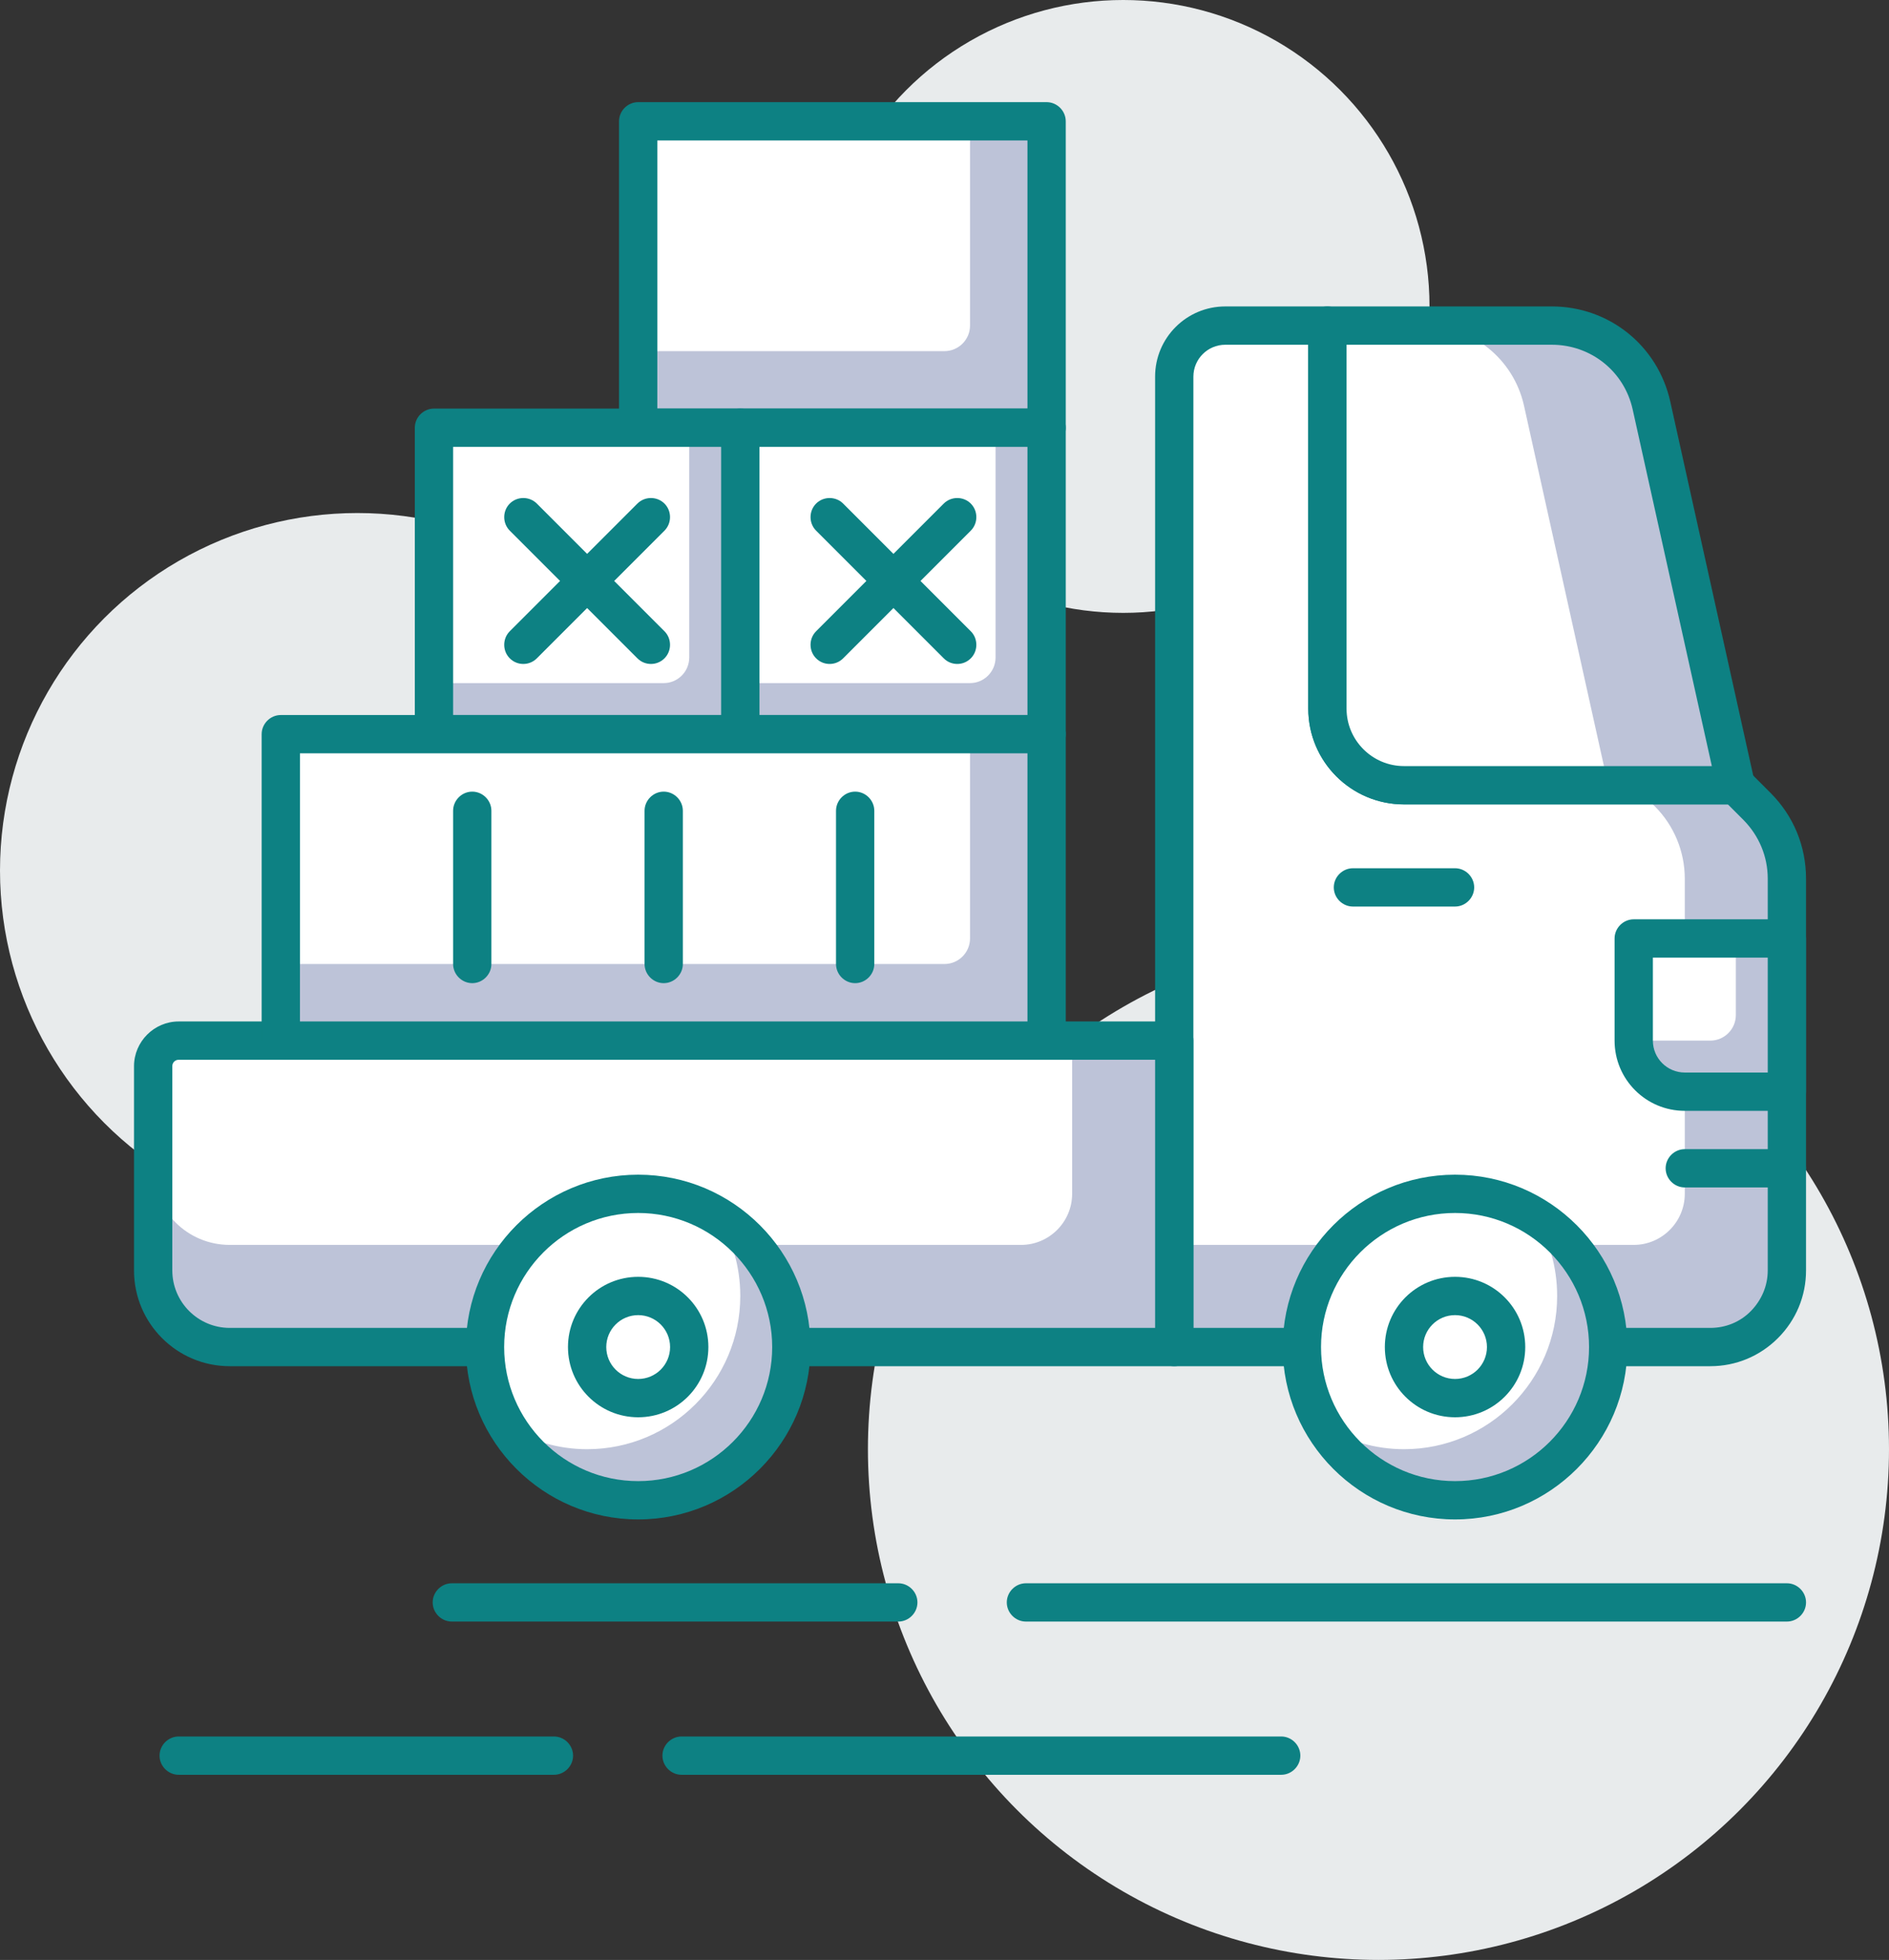 <?xml version="1.0" encoding="UTF-8"?>
<svg xmlns="http://www.w3.org/2000/svg" id="Layer_2" data-name="Layer 2" viewBox="0 0 74 76.75">
  <rect x="0" y="0" width="74" height="76.75" fill="#333333" stroke="none"/>
  <defs>
    <style>
      .cls-1 {
        fill: #bdc3d8;
      }

      .cls-1, .cls-2, .cls-3, .cls-4 {
        stroke-width: 0px;
      }

      .cls-2 {
        fill: #e8ebec;
      }

      .cls-3 {
        fill: #fff;
      }

      .cls-4 {
        fill: #0d8183;
      }
    </style>
  </defs>
  <g id="layer_1" data-name="layer 1">
    <circle class="cls-2" cx="14" cy="34.09" r="14"></circle>
    <circle class="cls-2" cx="44" cy="12" r="12"></circle>
    <circle class="cls-2" cx="54" cy="56.75" r="20"></circle>
    <g>
      <path class="cls-4" d="m70,63.5h-29.81c-.41,0-.75-.34-.75-.75s.34-.75.75-.75h29.81c.41,0,.75.34.75.75s-.34.75-.75.75Z"></path>
      <path class="cls-4" d="m35.19,63.5h-17.49c-.41,0-.75-.34-.75-.75s.34-.75.75-.75h17.49c.41,0,.75.34.75.75s-.34.75-.75.75Z"></path>
      <path class="cls-4" d="m50.19,69.5h-23.49c-.41,0-.75-.34-.75-.75s.34-.75.75-.75h23.49c.41,0,.75.34.75.75s-.34.75-.75.75Z"></path>
      <path class="cls-4" d="m21.71,69.5H7c-.41,0-.75-.34-.75-.75s.34-.75.75-.75h14.7c.41,0,.75.34.75.75s-.34.75-.75.75Z"></path>
      <path class="cls-1" d="m68.83,31.58l-.83-.83h-13c-1.66,0-3-1.34-3-3v-15h-4c-1.1,0-2,.89-2,2v38h21c1.66,0,3-1.34,3-3v-15.34c0-1.06-.42-2.08-1.17-2.83Z"></path>
      <path class="cls-3" d="m64.83,31.58l-.83-.83h-9c-1.66,0-3-1.34-3-3v-15h-4c-1.1,0-2,.89-2,2v34h18c1.1,0,2-.9,2-2v-12.34c0-1.06-.42-2.08-1.17-2.83Z"></path>
      <path class="cls-4" d="m67,53.5h-21c-.41,0-.75-.34-.75-.75V14.75c0-1.52,1.23-2.75,2.75-2.75h4c.41,0,.75.34.75.75v15c0,1.24,1.01,2.25,2.25,2.25h13c.2,0,.39.08.53.22l.83.83h0c.9.9,1.39,2.09,1.39,3.36v15.34c0,1-.39,1.94-1.1,2.65-.71.71-1.65,1.1-2.65,1.1Zm-20.25-1.5h20.25c.6,0,1.17-.23,1.59-.66s.66-.99.66-1.59v-15.34c0-.87-.34-1.68-.95-2.3l-.61-.61h-12.69c-2.07,0-3.75-1.68-3.75-3.75v-14.25h-3.25c-.69,0-1.25.56-1.25,1.25v37.25Z"></path>
      <path class="cls-1" d="m7,40.75h39v12H9c-1.66,0-3-1.34-3-3v-8c0-.55.45-1,1-1Z"></path>
      <path class="cls-3" d="m7,40.75h35v6c0,1.1-.9,2-2,2H9c-1.66,0-3-1.34-3-3v-4c0-.55.45-1,1-1Z"></path>
      <path class="cls-4" d="m46,53.5H9c-2.07,0-3.75-1.68-3.75-3.75v-8c0-.96.79-1.75,1.75-1.75h39c.41,0,.75.34.75.75v12c0,.41-.34.75-.75.75ZM7,41.5c-.14,0-.25.11-.25.25v8c0,1.24,1.01,2.25,2.25,2.25h36.25v-10.5H7Z"></path>
      <path class="cls-4" d="m57,35.5h-4c-.41,0-.75-.34-.75-.75s.34-.75.75-.75h4c.41,0,.75.34.75.75s-.34.75-.75.75Z"></path>
      <path class="cls-1" d="m60.79,12.75h-8.79v15c0,1.66,1.34,3,3,3h13l-3.3-14.87c-.41-1.83-2.03-3.13-3.9-3.13Z"></path>
      <path class="cls-3" d="m55.79,12.75h-3.79v15c0,1.66,1.34,3,3,3h8l-3.3-14.87c-.41-1.83-2.03-3.13-3.9-3.13Z"></path>
      <path class="cls-4" d="m68,31.5h-13c-2.07,0-3.75-1.68-3.75-3.75v-15c0-.41.34-.75.75-.75h8.79c2.24,0,4.15,1.53,4.64,3.72l3.3,14.87c.05.22,0,.45-.15.63-.14.18-.36.28-.58.28Zm-15.25-18v14.25c0,1.24,1.01,2.25,2.25,2.25h12.06l-3.1-13.96c-.33-1.5-1.64-2.54-3.17-2.54h-8.04Z"></path>
      <path class="cls-1" d="m64,36.75h6v6h-4c-1.1,0-2-.9-2-2v-4h0Z"></path>
      <path class="cls-3" d="m64,36.75h4v3c0,.55-.45,1-1,1h-3v-4h0Z"></path>
      <path class="cls-4" d="m70,43.5h-4c-1.52,0-2.75-1.23-2.75-2.75v-4c0-.41.34-.75.75-.75h6c.41,0,.75.34.75.75v6c0,.41-.34.75-.75.75Zm-5.25-6v3.25c0,.69.56,1.25,1.25,1.25h3.25v-4.5h-4.5Z"></path>
      <path class="cls-4" d="m70,46.5h-4c-.41,0-.75-.34-.75-.75s.34-.75.75-.75h4c.41,0,.75.34.75.75s-.34.75-.75.75Z"></path>
      <circle class="cls-3" cx="25" cy="52.75" r="6"></circle>
      <path class="cls-1" d="m28.12,47.63c.56.91.88,1.97.88,3.12,0,3.31-2.69,6-6,6-1.14,0-2.21-.33-3.12-.88,1.05,1.72,2.95,2.88,5.12,2.88,3.31,0,6-2.69,6-6,0-2.17-1.16-4.06-2.88-5.12Z"></path>
      <path class="cls-4" d="m25,59.5c-3.72,0-6.75-3.03-6.75-6.75s3.03-6.75,6.75-6.75,6.75,3.03,6.75,6.75-3.03,6.75-6.75,6.75Zm0-12c-2.9,0-5.25,2.36-5.25,5.25s2.35,5.25,5.25,5.25,5.25-2.36,5.25-5.25-2.36-5.25-5.25-5.25Z"></path>
      <circle class="cls-3" cx="25" cy="52.75" r="2"></circle>
      <path class="cls-4" d="m25,55.5c-1.52,0-2.75-1.23-2.75-2.75s1.23-2.75,2.75-2.75,2.75,1.23,2.75,2.75-1.23,2.75-2.75,2.75Zm0-4c-.69,0-1.25.56-1.25,1.25s.56,1.25,1.25,1.25,1.25-.56,1.25-1.25-.56-1.25-1.25-1.25Z"></path>
      <circle class="cls-3" cx="57" cy="52.75" r="6"></circle>
      <path class="cls-1" d="m60.12,47.63c.56.91.88,1.97.88,3.12,0,3.31-2.69,6-6,6-1.14,0-2.21-.33-3.12-.88,1.05,1.72,2.95,2.88,5.12,2.88,3.31,0,6-2.69,6-6,0-2.17-1.16-4.06-2.88-5.12Z"></path>
      <path class="cls-4" d="m57,59.5c-3.72,0-6.75-3.03-6.75-6.75s3.03-6.75,6.75-6.75,6.75,3.03,6.75,6.75-3.03,6.75-6.75,6.75Zm0-12c-2.9,0-5.25,2.36-5.25,5.25s2.35,5.25,5.25,5.25,5.25-2.36,5.25-5.25-2.35-5.25-5.25-5.25Z"></path>
      <circle class="cls-3" cx="57" cy="52.75" r="2"></circle>
      <path class="cls-4" d="m57,55.5c-1.52,0-2.75-1.23-2.75-2.75s1.23-2.75,2.75-2.75,2.75,1.23,2.75,2.75-1.23,2.75-2.75,2.75Zm0-4c-.69,0-1.25.56-1.25,1.25s.56,1.25,1.25,1.25,1.25-.56,1.25-1.25-.56-1.25-1.25-1.25Z"></path>
      <rect class="cls-1" x="25" y="4.75" width="16" height="12"></rect>
      <path class="cls-3" d="m25,4.75h13v8c0,.55-.45,1-1,1h-12V4.75h0Z"></path>
      <path class="cls-4" d="m41,17.5h-16c-.41,0-.75-.34-.75-.75V4.75c0-.41.34-.75.75-.75h16c.41,0,.75.34.75.75v12c0,.41-.34.75-.75.75Zm-15.25-1.5h14.5V5.5h-14.5v10.5Z"></path>
      <rect class="cls-1" x="29" y="16.75" width="12" height="12"></rect>
      <path class="cls-3" d="m29,16.75h10v9c0,.55-.45,1-1,1h-9v-10h0Z"></path>
      <path class="cls-4" d="m41,29.5h-12c-.41,0-.75-.34-.75-.75v-12c0-.41.34-.75.75-.75h12c.41,0,.75.34.75.75v12c0,.41-.34.75-.75.75Zm-11.25-1.5h10.5v-10.5h-10.5v10.5Z"></path>
      <path class="cls-4" d="m32.5,26c-.19,0-.38-.07-.53-.22-.29-.29-.29-.77,0-1.06l5-5c.29-.29.77-.29,1.06,0,.29.29.29.77,0,1.06l-5,5c-.15.15-.34.22-.53.22Z"></path>
      <path class="cls-4" d="m37.5,26c-.19,0-.38-.07-.53-.22l-5-5c-.29-.29-.29-.77,0-1.06.29-.29.77-.29,1.06,0l5,5c.29.29.29.77,0,1.06-.15.15-.34.22-.53.22Z"></path>
      <rect class="cls-1" x="17" y="16.75" width="12" height="12"></rect>
      <path class="cls-3" d="m17,16.75h10v9c0,.55-.45,1-1,1h-9v-10h0Z"></path>
      <path class="cls-4" d="m29,29.5h-12c-.41,0-.75-.34-.75-.75v-12c0-.41.34-.75.75-.75h12c.41,0,.75.34.75.75v12c0,.41-.34.75-.75.75Zm-11.25-1.5h10.5v-10.5h-10.5v10.5Z"></path>
      <path class="cls-4" d="m20.5,26c-.19,0-.38-.07-.53-.22-.29-.29-.29-.77,0-1.06l5-5c.29-.29.77-.29,1.06,0,.29.29.29.77,0,1.06l-5,5c-.15.15-.34.22-.53.22Z"></path>
      <path class="cls-4" d="m25.5,26c-.19,0-.38-.07-.53-.22l-5-5c-.29-.29-.29-.77,0-1.06s.77-.29,1.06,0l5,5c.29.29.29.77,0,1.06-.15.15-.34.22-.53.22Z"></path>
      <rect class="cls-1" x="11" y="28.75" width="30" height="12"></rect>
      <path class="cls-3" d="m11,28.75h27v8c0,.55-.45,1-1,1H11v-9h0Z"></path>
      <path class="cls-4" d="m41,41.5H11c-.41,0-.75-.34-.75-.75v-12c0-.41.34-.75.75-.75h30c.41,0,.75.34.75.75v12c0,.41-.34.75-.75.75Zm-29.25-1.5h28.5v-10.5H11.75v10.5Z"></path>
      <path class="cls-4" d="m18.5,38.5c-.41,0-.75-.34-.75-.75v-6c0-.41.34-.75.75-.75s.75.34.75.75v6c0,.41-.34.75-.75.75Z"></path>
      <path class="cls-4" d="m26,38.5c-.41,0-.75-.34-.75-.75v-6c0-.41.34-.75.75-.75s.75.34.75.75v6c0,.41-.34.75-.75.75Z"></path>
      <path class="cls-4" d="m33.5,38.5c-.41,0-.75-.34-.75-.75v-6c0-.41.34-.75.75-.75s.75.34.75.75v6c0,.41-.34.75-.75.75Z"></path>
    </g>
  </g>
</svg>
